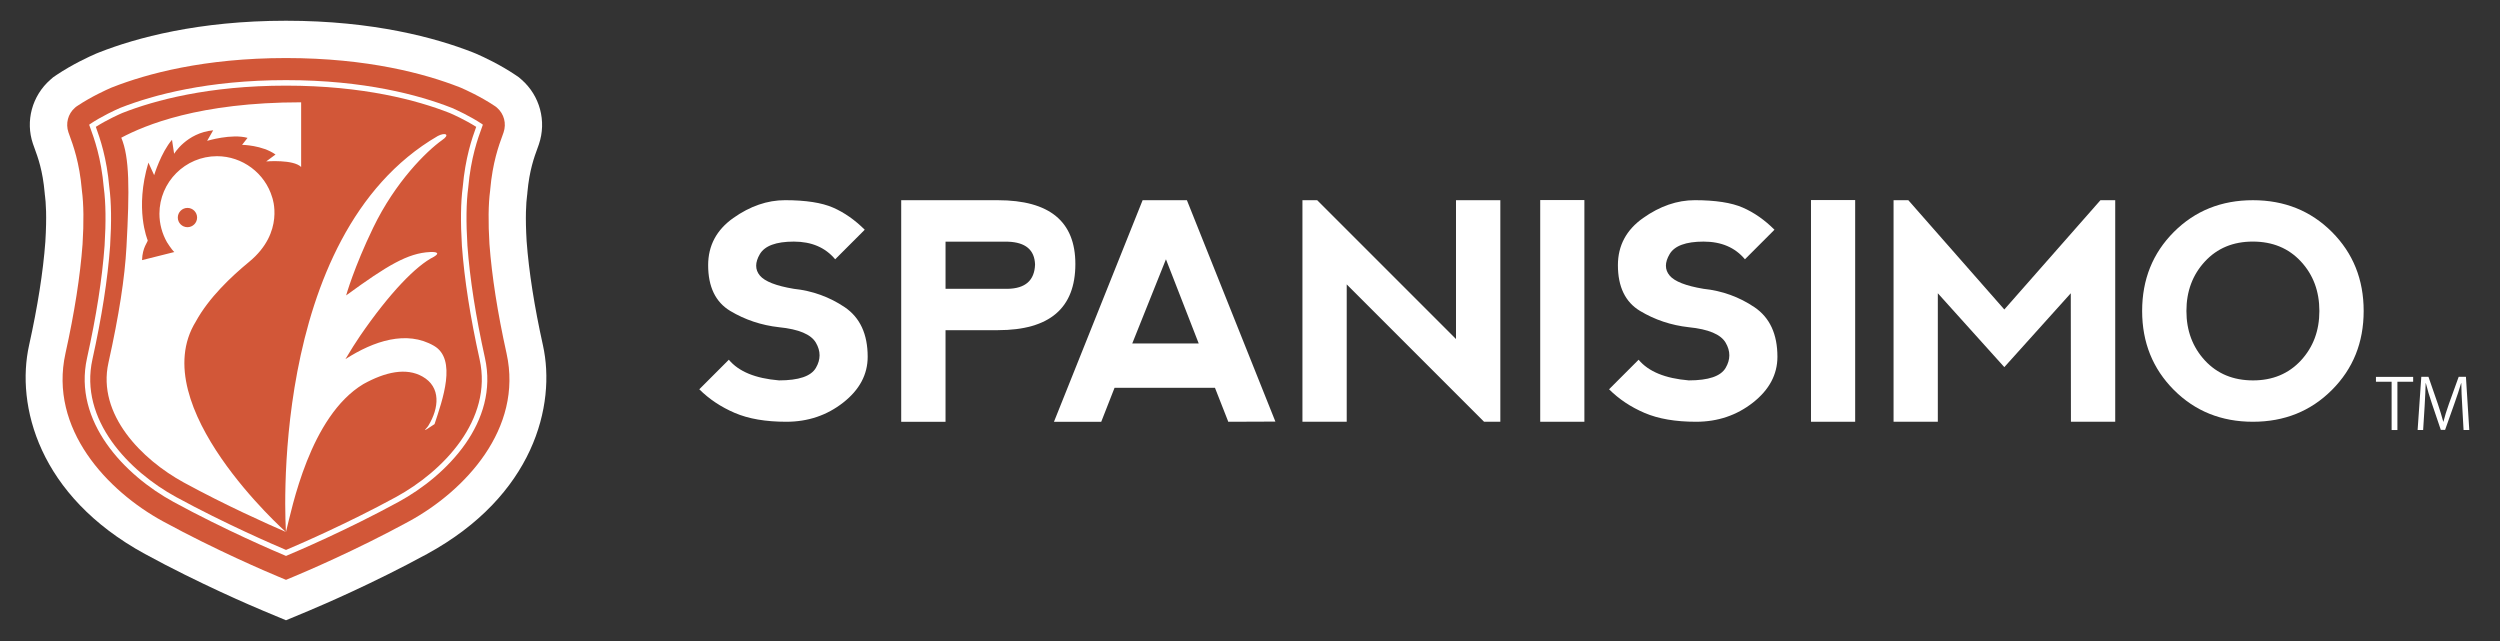 <?xml version="1.0" encoding="utf-8"?>
<!-- Generator: Adobe Illustrator 16.0.3, SVG Export Plug-In . SVG Version: 6.00 Build 0)  -->
<!DOCTYPE svg PUBLIC "-//W3C//DTD SVG 1.1//EN" "http://www.w3.org/Graphics/SVG/1.1/DTD/svg11.dtd">
<svg version="1.1" id="レイヤー_1" xmlns="http://www.w3.org/2000/svg" xmlns:xlink="http://www.w3.org/1999/xlink" x="0px"
	 y="0px" width="195px" height="50px" viewBox="0 0 195 50" enable-background="new 0 0 195 50" xml:space="preserve">
<rect x="0" y="0" width="195" height="50" fill="#333333" stroke="none"/>
<g>
	<g>
		<path fill="#FFFFFF" d="M20.525,47.636c-0.789-0.33-4.944-2.096-9.215-4.424C2.981,38.669,1.233,31.601,2.268,26.929
			c0.67-3.023,1.097-5.739,1.269-8.07c0.125-2.021,0.036-3.115-0.028-3.59l-0.013-0.096l-0.012-0.137
			c-0.152-1.734-0.517-2.731-0.811-3.533l-0.106-0.297C1.971,9.447,2.498,7.471,3.925,6.22l0.219-0.191l0.281-0.192
			c1.23-0.823,2.534-1.422,3.063-1.652l0.281-0.113c2.839-1.112,7.702-2.454,14.539-2.454c6.835,0,11.694,1.339,14.568,2.464
			l0.259,0.106c0.648,0.282,1.882,0.862,3.082,1.667l0.253,0.173l0.208,0.18c1.433,1.252,1.969,3.239,1.356,5.048l-0.085,0.238
			c-0.287,0.78-0.655,1.787-0.812,3.51l-0.008,0.111l-0.017,0.139c-0.076,0.562-0.148,1.672-0.035,3.563
			c0.179,2.392,0.606,5.106,1.272,8.112c1.035,4.672-0.711,11.739-9.042,16.283c-4.142,2.257-8.098,3.956-9.212,4.423l-1.787,0.746
			L20.525,47.636z"/>
		<g>
			<g>
				<path fill="#D25738" d="M39.51,27.56c-0.702-3.168-1.148-6.035-1.333-8.523c-0.103-1.696-0.087-3.132,0.052-4.155l0.004-0.038
					l0.002-0.039c0.188-2.136,0.664-3.439,0.981-4.301l0.063-0.179c0.234-0.69,0.037-1.442-0.505-1.916l-0.084-0.073l-0.092-0.064
					c-1.111-0.745-2.309-1.28-2.649-1.428l-0.023-0.01l-0.108-0.042c-2.64-1.033-7.126-2.264-13.509-2.264
					c-6.385,0-10.869,1.231-13.513,2.266l-0.08,0.031L8.669,6.844C8.327,6.992,7.131,7.527,6.018,8.271L5.926,8.335L5.842,8.408
					c-0.541,0.473-0.738,1.226-0.503,1.916l0.065,0.181c0.315,0.86,0.792,2.163,0.979,4.299l0.003,0.039l0.004,0.038
					c0.138,1.023,0.155,2.459,0.05,4.155c-0.182,2.488-0.631,5.355-1.333,8.523c-1.306,5.899,3.275,10.742,7.595,13.1
					c4.153,2.264,8.178,3.973,8.943,4.291l0.664,0.278l0.664-0.278c0.765-0.318,4.791-2.025,8.942-4.291
					C36.235,38.302,40.818,33.459,39.51,27.56z M31.09,39.146c-4.026,2.198-8.003,3.893-8.781,4.217
					c-0.777-0.324-4.755-2.019-8.78-4.217c-3.797-2.068-7.84-6.248-6.741-11.215c0.721-3.25,1.184-6.203,1.37-8.778
					c0.114-1.837,0.093-3.357-0.061-4.501C7.891,12.291,7.345,10.8,7.02,9.912l-0.051-0.14C6.964,9.751,6.953,9.724,6.978,9.704
					C7.957,9.049,9.042,8.56,9.35,8.426l0.08-0.032c2.5-0.978,6.764-2.144,12.88-2.144c6.115,0,10.379,1.166,12.88,2.144l0.08,0.032
					c0.309,0.136,1.393,0.623,2.372,1.277c0.025,0.02,0.013,0.048,0.006,0.068l-0.051,0.14c-0.325,0.888-0.87,2.378-1.077,4.739
					c-0.154,1.143-0.175,2.664-0.062,4.501c0.188,2.575,0.649,5.528,1.37,8.778C38.928,32.897,34.885,37.077,31.09,39.146z"/>
				<path fill="#251E1C" d="M9.402,12.616"/>
				<g>
					<path fill="#D25738" d="M15.374,16.97c0-0.416-0.337-0.753-0.751-0.753c-0.416,0-0.754,0.338-0.754,0.753
						c0,0.415,0.338,0.751,0.754,0.751C15.037,17.72,15.374,17.384,15.374,16.97z"/>
					<path fill="#D25738" d="M37.409,28.024c-0.726-3.272-1.19-6.248-1.38-8.845c-0.115-1.86-0.093-3.399,0.063-4.575
						c0.203-2.3,0.717-3.79,1.052-4.71c-0.909-0.572-1.851-0.988-2.035-1.066l-0.078-0.032C32.566,7.831,28.356,6.68,22.309,6.68
						c-6.048,0-10.257,1.151-12.722,2.115L9.52,8.822C9.325,8.906,8.385,9.321,7.474,9.894c0.335,0.922,0.85,2.411,1.053,4.71
						c0.157,1.176,0.178,2.715,0.062,4.579c-0.189,2.593-0.654,5.569-1.378,8.84c-1.049,4.733,2.859,8.745,6.525,10.746
						c3.83,2.089,7.654,3.736,8.574,4.126c0.92-0.39,4.746-2.037,8.576-4.126C34.548,36.771,38.457,32.757,37.409,28.024z
						 M14.338,37.636c-3.27-1.785-6.773-5.3-5.881-9.332c0.828-3.735,1.274-6.612,1.408-9.054c0.244-4.469,0.243-6.979-0.405-8.509
						c1.849-0.978,6.071-2.761,14.029-2.761v0.234v4.81c-0.612-0.603-2.702-0.434-2.703-0.434h-0.022l0.727-0.538
						c-1.04-0.738-2.609-0.754-2.609-0.754l0.427-0.544c-1.244-0.346-3.153,0.232-3.153,0.232l0.473-0.823
						c-2.085,0.205-3.047,1.834-3.047,1.834l-0.166-1.092c-0.855,0.989-1.392,2.758-1.392,2.758l-0.448-0.979
						c-1.084,3.624-0.075,6.006-0.054,6.064c0.011,0.129-0.413,0.541-0.442,1.542l2.517-0.631c-0.217-0.191-0.572-0.764-0.572-0.764
						c-0.385-0.677-0.59-1.445-0.59-2.22c0-2.479,2.015-4.492,4.492-4.492c1.976,0,3.748,1.322,4.306,3.219
						c0,0,1.006,2.709-1.798,5.019c-1.399,1.152-3.145,2.799-4.162,4.658c0,0.001-0.001,0.002-0.001,0.002
						c-4.05,6.568,7.02,16.409,7.02,16.409C20.843,40.863,17.607,39.418,14.338,37.636z M33.895,33.079c0,0.002,0,0.002,0,0.002
						c-1.224,0.832-0.591,0.32-0.485,0.126c0.841-1.378,1.001-3.014-0.455-3.836c-1.274-0.722-2.908-0.358-4.614,0.587
						c-4.174,2.515-5.568,9.709-6.036,11.532c0,0-1.575-23.089,11.844-30.883c0.582-0.302,0.989-0.118,0.328,0.326
						c-1.205,0.859-3.633,3.236-5.367,6.824c-1.5,3.101-2.112,5.285-2.112,5.285c3.203-2.337,4.814-3.303,6.548-3.384
						c0.067-0.004,0.999-0.053,0.291,0.374c-1.365,0.673-3.44,2.801-5.75,6.166c-0.34,0.497-0.727,1.112-1.145,1.814
						c2.209-1.421,4.771-2.275,6.907-1.039C35.666,28.023,34.507,31.216,33.895,33.079z"/>
				</g>
			</g>
		</g>
	</g>
	<g>
		<g>
			<path fill="#FFFFFF" d="M64.975,16.191c0.88,0.384,1.707,0.964,2.475,1.728l-2.306,2.306c-0.77-0.921-1.843-1.38-3.225-1.38
				c-1.382,0-2.265,0.326-2.65,0.975c-0.383,0.654-0.383,1.212,0,1.672c0.386,0.461,1.269,0.806,2.65,1.036
				c1.458,0.153,2.783,0.636,3.977,1.438c1.188,0.81,1.783,2.096,1.783,3.863c0,1.379-0.634,2.572-1.906,3.57
				c-1.273,0.999-2.752,1.498-4.442,1.498c-1.606,0-2.944-0.229-4.021-0.691c-1.074-0.461-1.997-1.076-2.765-1.842l2.304-2.306
				c0.768,0.923,2.072,1.458,3.916,1.612c1.536,0,2.497-0.324,2.875-0.978c0.382-0.653,0.382-1.306,0-1.96
				c-0.378-0.652-1.338-1.055-2.875-1.209c-1.378-0.154-2.648-0.578-3.803-1.268c-1.149-0.689-1.726-1.881-1.726-3.57
				c0-1.531,0.655-2.757,1.964-3.683c1.311-0.925,2.655-1.388,4.04-1.388C62.846,15.616,64.089,15.807,64.975,16.191z"/>
			<path fill="#FFFFFF" d="M70.294,32.897V15.616h7.536c4.031,0,6.048,1.658,6.048,4.976c0,3.443-2.011,5.161-6.038,5.161h-4.089
				v7.145H70.294L70.294,32.897z M73.752,22.528h4.838c1.388-0.023,2.104-0.657,2.144-1.899c-0.04-1.138-0.742-1.729-2.111-1.777
				h-4.871V22.528z"/>
			<path fill="#FFFFFF" d="M82.21,32.897l6.914-17.281h3.455l6.902,17.268l-3.674,0.014l-1.04-2.65h-7.832l-1.038,2.65H82.21z
				 M90.944,20.224l-2.628,6.566H93.5L90.944,20.224z"/>
			<path fill="#FFFFFF" d="M101.59,32.897V15.616h1.15l10.828,10.828V15.616h3.458v17.281h-1.269l-10.713-10.715v10.715H101.59z"/>
			<path fill="#FFFFFF" d="M120.137,15.604h3.445v17.293h-3.445V15.604z"/>
			<path fill="#FFFFFF" d="M135.934,16.191c0.883,0.384,1.711,0.964,2.475,1.728l-2.304,2.306c-0.769-0.921-1.841-1.38-3.228-1.38
				c-1.377,0-2.264,0.326-2.646,0.975c-0.386,0.654-0.386,1.212,0,1.672c0.382,0.461,1.269,0.806,2.646,1.036
				c1.463,0.153,2.785,0.636,3.977,1.438c1.191,0.81,1.785,2.096,1.785,3.863c0,1.379-0.637,2.572-1.904,3.57
				c-1.273,0.999-2.754,1.498-4.441,1.498c-1.606,0-2.944-0.229-4.022-0.691c-1.077-0.461-1.995-1.076-2.765-1.842l2.305-2.306
				c0.766,0.923,2.074,1.458,3.914,1.612c1.536,0,2.496-0.324,2.875-0.978c0.383-0.653,0.383-1.306,0-1.96
				c-0.379-0.652-1.339-1.055-2.875-1.209c-1.379-0.154-2.648-0.578-3.798-1.268c-1.152-0.689-1.731-1.881-1.731-3.57
				c0-1.531,0.656-2.757,1.97-3.683c1.308-0.925,2.652-1.388,4.034-1.388C133.805,15.616,135.053,15.807,135.934,16.191z"/>
			<path fill="#FFFFFF" d="M141.257,15.604h3.446v17.293h-3.446V15.604z"/>
			<path fill="#FFFFFF" d="M147.698,32.897V15.616h1.152l7.487,8.523l7.498-8.523h1.152v17.281h-3.454l-0.012-10.023l-5.185,5.762
				l-5.186-5.762v10.023H147.698L147.698,32.897z"/>
			<path fill="#FFFFFF" d="M169.562,30.415c-1.649-1.656-2.475-3.708-2.475-6.159c0-2.459,0.825-4.512,2.475-6.164
				c1.65-1.65,3.707-2.476,6.164-2.476c2.458,0,4.514,0.826,6.163,2.476c1.65,1.652,2.477,3.705,2.477,6.164
				c0,2.458-0.826,4.511-2.477,6.161c-1.649,1.653-3.705,2.48-6.163,2.48C173.27,32.897,171.213,32.07,169.562,30.415z
				 M175.738,29.671c1.525,0,2.771-0.519,3.732-1.553c0.961-1.042,1.441-2.326,1.441-3.862s-0.48-2.825-1.441-3.861
				c-0.961-1.036-2.211-1.552-3.753-1.552c-1.53,0-2.775,0.517-3.733,1.552c-0.961,1.036-1.443,2.325-1.443,3.861
				s0.482,2.82,1.443,3.862C172.941,29.152,174.192,29.671,175.738,29.671z"/>
		</g>
		<g>
			<path fill="#FFFFFF" d="M188.225,29.776h-1.227v3.766h-0.452v-3.766h-1.222v-0.379h2.902v0.379H188.225z"/>
			<path fill="#FFFFFF" d="M192.604,33.542h-0.446l-0.104-1.869c-0.034-0.594-0.076-1.359-0.072-1.789h-0.014
				c-0.139,0.471-0.305,0.987-0.512,1.562l-0.738,2.082h-0.336l-0.689-2.037c-0.203-0.603-0.361-1.124-0.477-1.607h-0.014
				c-0.014,0.508-0.045,1.195-0.083,1.835l-0.114,1.823h-0.431l0.288-4.15h0.558l0.73,2.109c0.175,0.518,0.308,0.957,0.423,1.39
				h0.015c0.103-0.421,0.241-0.858,0.429-1.39l0.76-2.109h0.566L192.604,33.542z"/>
		</g>
	</g>
</g>
<g>
</g>
<g>
</g>
<g>
</g>
<g>
</g>
<g>
</g>
<g>
</g>
<g>
</g>
<g>
</g>
<g>
</g>
<g>
</g>
<g>
</g>
<g>
</g>
<g>
</g>
<g>
</g>
<g>
</g>
</svg>
